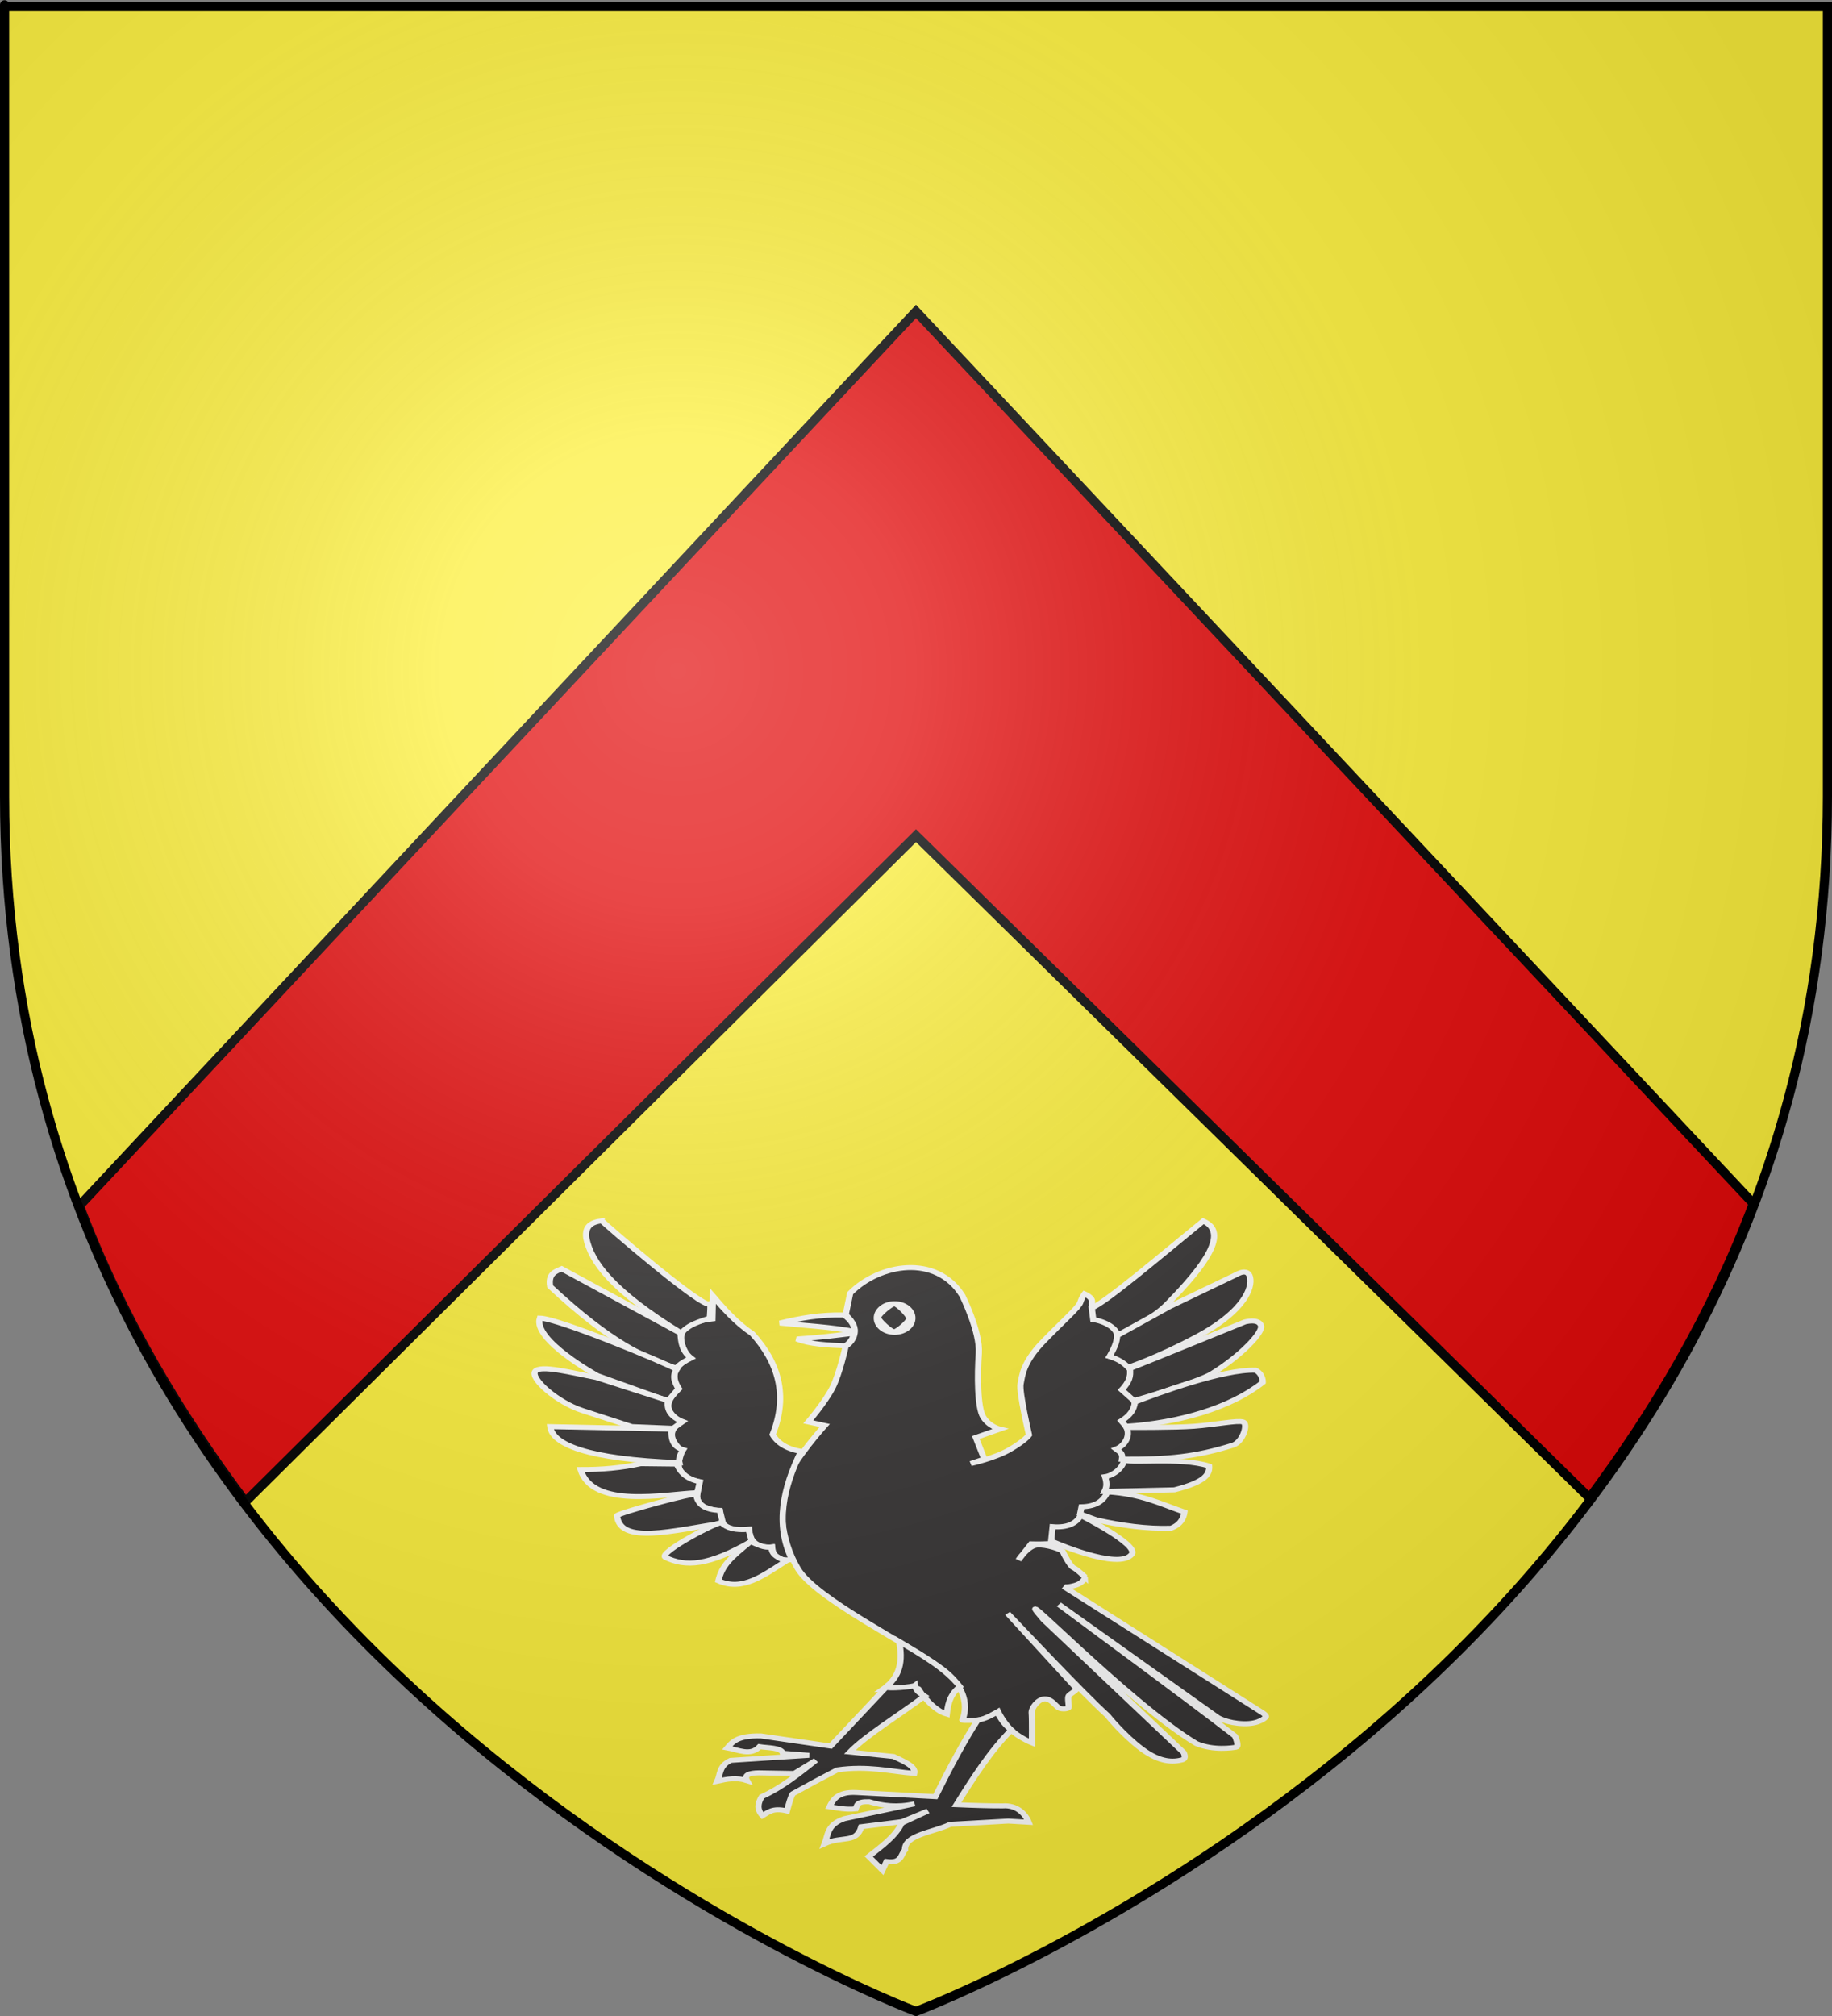 <?xml version="1.0" encoding="UTF-8" standalone="no"?>
<svg
   xmlns:dc="http://purl.org/dc/elements/1.1/"
   xmlns:cc="http://creativecommons.org/ns#"
   xmlns:rdf="http://www.w3.org/1999/02/22-rdf-syntax-ns#"
   xmlns:svg="http://www.w3.org/2000/svg"
   xmlns="http://www.w3.org/2000/svg"
   xmlns:xlink="http://www.w3.org/1999/xlink"
   xmlns:sodipodi="http://sodipodi.sourceforge.net/DTD/sodipodi-0.dtd"
   xmlns:inkscape="http://www.inkscape.org/namespaces/inkscape"
   height="660"
   width="600"
   version="1.0"
   id="svg2"
   sodipodi:version="0.32"
   inkscape:version="0.46"
   sodipodi:docname="Blason Sainte-Radégonde-des-Noyers.svg"
   sodipodi:docbase="D:\Mes documents\Renaud-Notre Lapin"
   inkscape:export-filename="/Users/olivier/Desktop/Blason Rouge/Blason_Vide_3D.png"
   inkscape:export-xdpi="144"
   inkscape:export-ydpi="144"
   inkscape:output_extension="org.inkscape.output.svg.inkscape">
  <rect width="100%" height="100%" fill="#808080" stroke="none"/>
  <sodipodi:namedview
     inkscape:window-height="712"
     inkscape:window-width="1024"
     inkscape:pageshadow="2"
     inkscape:pageopacity="0.0"
     guidetolerance="10.0"
     gridtolerance="10.0"
     objecttolerance="10.0"
     borderopacity="1.0"
     bordercolor="#666666"
     pagecolor="#ffffff"
     id="base"
     showgrid="false"
     height="660px"
     inkscape:zoom="0.76818149"
     inkscape:cx="300"
     inkscape:cy="329.99986"
     inkscape:window-x="0"
     inkscape:window-y="22"
     inkscape:current-layer="g2648"
     showguides="true"
     inkscape:guide-bbox="true">
    <sodipodi:guide
       orientation="1,0"
       position="291.326,216.595"
       id="guide3626" />
  </sodipodi:namedview>
  <desc
     id="desc4">Flag of Canton of Valais (Wallis)</desc>
  <defs
     id="defs6">
    <inkscape:perspective
       sodipodi:type="inkscape:persp3d"
       inkscape:vp_x="0 : 330 : 1"
       inkscape:vp_y="0 : 1000 : 0"
       inkscape:vp_z="600 : 330 : 1"
       inkscape:persp3d-origin="300 : 220 : 1"
       id="perspective35" />
    <linearGradient
       id="linearGradient2893">
      <stop
         style="stop-color:white;stop-opacity:0.314;"
         offset="0"
         id="stop2895" />
      <stop
         id="stop2897"
         offset="0.19"
         style="stop-color:white;stop-opacity:0.251;" />
      <stop
         style="stop-color:#6b6b6b;stop-opacity:0.125;"
         offset="0.6"
         id="stop2901" />
      <stop
         style="stop-color:black;stop-opacity:0.125;"
         offset="1"
         id="stop2899" />
    </linearGradient>
    <linearGradient
       id="linearGradient2885">
      <stop
         id="stop2887"
         offset="0"
         style="stop-color:white;stop-opacity:1;" />
      <stop
         style="stop-color:white;stop-opacity:1;"
         offset="0.229"
         id="stop2891" />
      <stop
         id="stop2889"
         offset="1"
         style="stop-color:black;stop-opacity:1;" />
    </linearGradient>
    <linearGradient
       id="linearGradient2955">
      <stop
         id="stop2867"
         offset="0"
         style="stop-color:#fd0000;stop-opacity:1;" />
      <stop
         style="stop-color:#e77275;stop-opacity:0.659;"
         offset="0.5"
         id="stop2873" />
      <stop
         style="stop-color:black;stop-opacity:0.323;"
         offset="1"
         id="stop2959" />
    </linearGradient>
    <radialGradient
       inkscape:collect="always"
       xlink:href="#linearGradient2955"
       id="radialGradient2961"
       cx="225.524"
       cy="218.901"
       fx="225.524"
       fy="218.901"
       r="300"
       gradientTransform="matrix(-4.167939e-4,2.183,-1.884,-3.599562e-4,615.597,-289.121)"
       gradientUnits="userSpaceOnUse" />
    <polygon
       id="star"
       transform="scale(53,53)"
       points="0,-1 0.588,0.809 -0.951,-0.309 0.951,-0.309 -0.588,0.809 0,-1 " />
    <clipPath
       id="clip">
      <path
         d="M 0,-200 L 0,600 L 300,600 L 300,-200 L 0,-200 z "
         id="path10" />
    </clipPath>
    <radialGradient
       inkscape:collect="always"
       xlink:href="#linearGradient2955"
       id="radialGradient1911"
       gradientUnits="userSpaceOnUse"
       gradientTransform="matrix(-4.167939e-4,2.183,-1.884,-3.599562e-4,615.597,-289.121)"
       cx="225.524"
       cy="218.901"
       fx="225.524"
       fy="218.901"
       r="300" />
    <radialGradient
       inkscape:collect="always"
       xlink:href="#linearGradient2955"
       id="radialGradient2865"
       gradientUnits="userSpaceOnUse"
       gradientTransform="matrix(0,1.749,-1.593,-1.049767e-7,551.788,-191.29)"
       cx="225.524"
       cy="218.901"
       fx="225.524"
       fy="218.901"
       r="300" />
    <radialGradient
       inkscape:collect="always"
       xlink:href="#linearGradient2955"
       id="radialGradient2871"
       gradientUnits="userSpaceOnUse"
       gradientTransform="matrix(0,1.386,-1.323,-5.741131e-8,-158.082,-109.541)"
       cx="225.524"
       cy="218.901"
       fx="225.524"
       fy="218.901"
       r="300" />
    <radialGradient
       inkscape:collect="always"
       xlink:href="#linearGradient2893"
       id="radialGradient3163"
       gradientUnits="userSpaceOnUse"
       gradientTransform="matrix(1.353,0,0,1.349,-77.629,-85.747)"
       cx="221.445"
       cy="226.331"
       fx="221.445"
       fy="226.331"
       r="300" />
    <linearGradient
       id="linearGradient9507">
      <stop
         style="stop-color:white;stop-opacity:0.314"
         offset="0"
         id="stop9509" />
      <stop
         style="stop-color:white;stop-opacity:0.251"
         offset="0.19"
         id="stop9511" />
      <stop
         style="stop-color:#6b6b6b;stop-opacity:0.125"
         offset="0.6"
         id="stop9513" />
      <stop
         style="stop-color:black;stop-opacity:0.125"
         offset="1"
         id="stop9515" />
    </linearGradient>
    <linearGradient
       id="linearGradient9517">
      <stop
         style="stop-color:white;stop-opacity:1"
         offset="0"
         id="stop9519" />
      <stop
         style="stop-color:white;stop-opacity:1"
         offset="0.229"
         id="stop9521" />
      <stop
         style="stop-color:black;stop-opacity:1"
         offset="1"
         id="stop9523" />
    </linearGradient>
    <linearGradient
       id="linearGradient9525">
      <stop
         style="stop-color:#fd0000;stop-opacity:1"
         offset="0"
         id="stop9527" />
      <stop
         style="stop-color:#e77275;stop-opacity:0.659"
         offset="0.5"
         id="stop9529" />
      <stop
         style="stop-color:black;stop-opacity:0.323"
         offset="1"
         id="stop9531" />
    </linearGradient>
    <radialGradient
       cx="225.524"
       cy="218.901"
       r="300"
       fx="225.524"
       fy="218.901"
       id="radialGradient9533"
       xlink:href="#linearGradient2955"
       gradientUnits="userSpaceOnUse"
       gradientTransform="matrix(-4.167939e-4,2.183,-1.884,-3.599562e-4,615.597,-289.121)" />
    <polygon
       points="0,-1 0.588,0.809 -0.951,-0.309 0.951,-0.309 -0.588,0.809 0,-1 "
       transform="scale(53,53)"
       id="polygon9535" />
    <clipPath
       id="clipPath9537">
      <path
         d="M 0,-200 L 0,600 L 300,600 L 300,-200 L 0,-200 z "
         id="path9539" />
    </clipPath>
    <radialGradient
       cx="225.524"
       cy="218.901"
       r="300"
       fx="225.524"
       fy="218.901"
       id="radialGradient9541"
       xlink:href="#linearGradient2955"
       gradientUnits="userSpaceOnUse"
       gradientTransform="matrix(-4.167939e-4,2.183,-1.884,-3.599562e-4,615.597,-289.121)" />
    <radialGradient
       cx="225.524"
       cy="218.901"
       r="300"
       fx="225.524"
       fy="218.901"
       id="radialGradient9543"
       xlink:href="#linearGradient2955"
       gradientUnits="userSpaceOnUse"
       gradientTransform="matrix(0,1.749,-1.593,-1.049767e-7,551.788,-191.29)" />
    <radialGradient
       cx="225.524"
       cy="218.901"
       r="300"
       fx="225.524"
       fy="218.901"
       id="radialGradient9545"
       xlink:href="#linearGradient2955"
       gradientUnits="userSpaceOnUse"
       gradientTransform="matrix(0,1.386,-1.323,-5.741131e-8,-158.082,-109.541)" />
    <radialGradient
       cx="221.445"
       cy="226.331"
       r="300"
       fx="221.445"
       fy="226.331"
       id="radialGradient9547"
       xlink:href="#linearGradient2893"
       gradientUnits="userSpaceOnUse"
       gradientTransform="matrix(1.353,0,0,1.349,-77.629,-85.747)" />
    <radialGradient
       r="300"
       fy="226.331"
       fx="221.445"
       cy="226.331"
       cx="221.445"
       gradientTransform="matrix(1.353,0,0,1.349,-77.629,-85.747)"
       gradientUnits="userSpaceOnUse"
       id="radialGradient3567"
       xlink:href="#linearGradient2893"
       inkscape:collect="always" />
    <radialGradient
       r="300"
       fy="218.901"
       fx="225.524"
       cy="218.901"
       cx="225.524"
       gradientTransform="matrix(0,1.386,-1.323,-5.741131e-8,-158.082,-109.541)"
       gradientUnits="userSpaceOnUse"
       id="radialGradient3565"
       xlink:href="#linearGradient2955"
       inkscape:collect="always" />
    <radialGradient
       r="300"
       fy="218.901"
       fx="225.524"
       cy="218.901"
       cx="225.524"
       gradientTransform="matrix(0,1.749,-1.593,-1.049767e-7,551.788,-191.29)"
       gradientUnits="userSpaceOnUse"
       id="radialGradient3563"
       xlink:href="#linearGradient2955"
       inkscape:collect="always" />
    <radialGradient
       r="300"
       fy="218.901"
       fx="225.524"
       cy="218.901"
       cx="225.524"
       gradientTransform="matrix(-4.167939e-4,2.183,-1.884,-3.599562e-4,615.597,-289.121)"
       gradientUnits="userSpaceOnUse"
       id="radialGradient3561"
       xlink:href="#linearGradient2955"
       inkscape:collect="always" />
    <clipPath
       id="clipPath3557">
      <path
         id="path3559"
         d="M 0,-200 L 0,600 L 300,600 L 300,-200 L 0,-200 z " />
    </clipPath>
    <polygon
       points="0,-1 0.588,0.809 -0.951,-0.309 0.951,-0.309 -0.588,0.809 0,-1 "
       transform="scale(53,53)"
       id="polygon3555" />
    <radialGradient
       gradientUnits="userSpaceOnUse"
       gradientTransform="matrix(-4.167939e-4,2.183,-1.884,-3.599562e-4,615.597,-289.121)"
       r="300"
       fy="218.901"
       fx="225.524"
       cy="218.901"
       cx="225.524"
       id="radialGradient3553"
       xlink:href="#linearGradient2955"
       inkscape:collect="always" />
    <linearGradient
       id="linearGradient3545">
      <stop
         style="stop-color:#fd0000;stop-opacity:1;"
         offset="0"
         id="stop3547" />
      <stop
         id="stop3549"
         offset="0.5"
         style="stop-color:#e77275;stop-opacity:0.659;" />
      <stop
         id="stop3551"
         offset="1"
         style="stop-color:black;stop-opacity:0.323;" />
    </linearGradient>
    <linearGradient
       id="linearGradient3537">
      <stop
         style="stop-color:white;stop-opacity:1;"
         offset="0"
         id="stop3539" />
      <stop
         id="stop3541"
         offset="0.229"
         style="stop-color:white;stop-opacity:1;" />
      <stop
         style="stop-color:black;stop-opacity:1;"
         offset="1"
         id="stop3543" />
    </linearGradient>
    <linearGradient
       id="linearGradient3527">
      <stop
         id="stop3529"
         offset="0"
         style="stop-color:white;stop-opacity:0.314;" />
      <stop
         style="stop-color:white;stop-opacity:0.251;"
         offset="0.19"
         id="stop3531" />
      <stop
         id="stop3533"
         offset="0.6"
         style="stop-color:#6b6b6b;stop-opacity:0.125;" />
      <stop
         id="stop3535"
         offset="1"
         style="stop-color:black;stop-opacity:0.125;" />
    </linearGradient>
    <inkscape:perspective
       id="perspective118"
       inkscape:persp3d-origin="300 : 220 : 1"
       inkscape:vp_z="600 : 330 : 1"
       inkscape:vp_y="0 : 1000 : 0"
       inkscape:vp_x="0 : 330 : 1"
       sodipodi:type="inkscape:persp3d" />
    <inkscape:perspective
       id="perspective55"
       inkscape:persp3d-origin="313.53882 : 108.85415 : 1"
       inkscape:vp_z="627.07764 : 163.28122 : 1"
       inkscape:vp_y="0 : 1000 : 0"
       inkscape:vp_x="0 : 163.28122 : 1"
       sodipodi:type="inkscape:persp3d" />
    <radialGradient
       gradientTransform="matrix(1.353,0,0,1.349,-77.629,-85.747)"
       gradientUnits="userSpaceOnUse"
       xlink:href="#linearGradient2893"
       id="radialGradient2758"
       fy="226.331"
       fx="221.445"
       r="300"
       cy="226.331"
       cx="221.445" />
    <radialGradient
       gradientTransform="matrix(0,1.386,-1.323,-5.741131e-8,-158.082,-109.541)"
       gradientUnits="userSpaceOnUse"
       xlink:href="#linearGradient2955"
       id="radialGradient2756"
       fy="218.901"
       fx="225.524"
       r="300"
       cy="218.901"
       cx="225.524" />
    <radialGradient
       gradientTransform="matrix(0,1.749,-1.593,-1.049767e-7,551.788,-191.29)"
       gradientUnits="userSpaceOnUse"
       xlink:href="#linearGradient2955"
       id="radialGradient2754"
       fy="218.901"
       fx="225.524"
       r="300"
       cy="218.901"
       cx="225.524" />
    <radialGradient
       gradientTransform="matrix(-4.167939e-4,2.183,-1.884,-3.599562e-4,615.597,-289.121)"
       gradientUnits="userSpaceOnUse"
       xlink:href="#linearGradient2955"
       id="radialGradient2752"
       fy="218.901"
       fx="225.524"
       r="300"
       cy="218.901"
       cx="225.524" />
    <clipPath
       id="clipPath2748">
      <path
         id="path2750"
         d="M 0,-200 L 0,600 L 300,600 L 300,-200 L 0,-200 z " />
    </clipPath>
    <polygon
       id="polygon2746"
       transform="scale(53,53)"
       points="0,-1 0.588,0.809 -0.951,-0.309 0.951,-0.309 -0.588,0.809 0,-1 " />
    <radialGradient
       gradientTransform="matrix(-4.167939e-4,2.183,-1.884,-3.599562e-4,615.597,-289.121)"
       gradientUnits="userSpaceOnUse"
       xlink:href="#linearGradient2955"
       id="radialGradient2744"
       fy="218.901"
       fx="225.524"
       r="300"
       cy="218.901"
       cx="225.524" />
    <linearGradient
       id="linearGradient2736">
      <stop
         id="stop2738"
         offset="0"
         style="stop-color:#fd0000;stop-opacity:1" />
      <stop
         id="stop2740"
         offset="0.5"
         style="stop-color:#e77275;stop-opacity:0.659" />
      <stop
         id="stop2742"
         offset="1"
         style="stop-color:black;stop-opacity:0.323" />
    </linearGradient>
    <linearGradient
       id="linearGradient2728">
      <stop
         id="stop2730"
         offset="0"
         style="stop-color:white;stop-opacity:1" />
      <stop
         id="stop2732"
         offset="0.229"
         style="stop-color:white;stop-opacity:1" />
      <stop
         id="stop2734"
         offset="1"
         style="stop-color:black;stop-opacity:1" />
    </linearGradient>
    <linearGradient
       id="linearGradient2718">
      <stop
         id="stop2720"
         offset="0"
         style="stop-color:white;stop-opacity:0.314" />
      <stop
         id="stop2722"
         offset="0.19"
         style="stop-color:white;stop-opacity:0.251" />
      <stop
         id="stop2724"
         offset="0.6"
         style="stop-color:#6b6b6b;stop-opacity:0.125" />
      <stop
         id="stop2726"
         offset="1"
         style="stop-color:black;stop-opacity:0.125" />
    </linearGradient>
    <inkscape:perspective
       id="perspective29"
       inkscape:persp3d-origin="300 : 220 : 1"
       inkscape:vp_z="600 : 330 : 1"
       inkscape:vp_y="0 : 1000 : 0"
       inkscape:vp_x="0 : 330 : 1"
       sodipodi:type="inkscape:persp3d" />
    <inkscape:perspective
       sodipodi:type="inkscape:persp3d"
       inkscape:vp_x="0 : 526.18109 : 1"
       inkscape:vp_y="0 : 1000 : 0"
       inkscape:vp_z="744.09448 : 526.18109 : 1"
       inkscape:persp3d-origin="372.04724 : 350.78739 : 1"
       id="perspective2447" />
    <inkscape:perspective
       id="perspective10"
       inkscape:persp3d-origin="372.04724 : 350.78739 : 1"
       inkscape:vp_z="744.09448 : 526.18109 : 1"
       inkscape:vp_y="0 : 1000 : 0"
       inkscape:vp_x="0 : 526.18109 : 1"
       sodipodi:type="inkscape:persp3d" />
  </defs>
  <g
     inkscape:groupmode="layer"
     id="layer3"
     inkscape:label="Fond écu"
     style="display:inline">
    <path
       id="path2855"
       style="fill:#fcef3c;fill-opacity:1;fill-rule:evenodd;stroke:none;stroke-width:1px;stroke-linecap:butt;stroke-linejoin:miter;stroke-opacity:1"
       d="M 300,658.5 C 300,658.5 598.5,546.18 598.5,260.728 C 598.5,-24.723 598.5,2.176 598.5,2.176 L 1.5,2.176 L 1.5,260.728 C 1.5,546.18 300,658.5 300,658.5 z "
       sodipodi:nodetypes="cccccc" />
    <path
       sodipodi:nodetypes="ccccccc"
       id="path10706"
       d="M 26.013,394.741 C 39.736,431.135 59.1,463.349 80.37,491.648 L 300,273.585 L 520.567,490.398 C 541.59,462.215 560.691,430.175 574.237,394.023 L 300,101.962 L 26.013,394.741 z"
       style="fill:#e20909;fill-opacity:1;fill-rule:evenodd;stroke:#000000;stroke-width:3;stroke-linecap:butt;stroke-linejoin:miter;stroke-miterlimit:4;stroke-dasharray:none;stroke-opacity:1;display:inline" />
    <g
       transform="matrix(0.377,0,0,0.303,157.686,380.289)"
       id="g2849"
       inkscape:label="Layer 1">
      <g
         transform="translate(2,2)"
         id="g3471">
        <g
           id="g2648"
           transform="matrix(1.819,0,0,1.819,-176.517,-370.245)">
          <path
             sodipodi:nodetypes="ccscsccssssscscsssssscccsscccssccssccscsssccccscscscscscscscscscssscsccccsscccsssccsssc"
             id="path2453"
             d="M 272.031,280.625 L 269.875,293.5 C 269.875,293.5 274.871,298.473 274.156,304.188 C 273.442,309.902 269.875,312.062 269.875,312.062 C 269.875,312.062 267.04,328.491 263.469,337.062 C 259.897,345.634 252.031,357.062 252.031,357.062 L 259.875,359.188 C 259.875,359.188 244.884,379.92 241.312,392.062 C 237.741,404.205 238.46,426.33 247.031,444.188 C 255.603,462.045 299.165,488.5 315.594,503.5 C 332.022,518.5 325.594,534.187 325.594,534.188 C 325.743,534.543 331.816,534.444 334.594,533.812 C 337.372,533.181 342.656,529.125 342.656,529.125 C 342.656,529.125 344.681,534.544 348.469,539.469 C 352.257,544.393 358.844,547.688 358.844,547.688 C 358.844,547.688 358.971,532.904 358.719,530 C 358.466,527.096 361.75,521.689 364.906,521.562 C 368.063,521.436 370.079,525.707 371.594,526.844 C 373.109,527.98 376.122,527.476 376.375,526.719 C 376.628,525.961 375.744,521.044 376.375,519.781 C 377.006,518.519 379.906,516.885 379.906,515.875 C 379.906,514.865 378.781,513.594 378.781,513.594 L 347.219,470.781 C 350.239,474.676 384.144,519.444 394.875,531.344 C 394.875,531.344 402.421,543.09 411.312,551.344 C 420.172,559.568 426.412,559.144 430.594,557.781 C 432.872,557.039 431.25,553.406 431.25,553.406 L 364.375,474.531 C 344.418,445.443 404.647,523.85 437.375,548.125 C 445.589,552.411 454.527,550.638 456.312,550.281 C 458.098,549.924 455.812,543.656 455.812,543.656 C 428.938,517.867 395.015,487.115 371.719,465.5 L 447.594,532.656 C 447.594,532.656 452.14,536.06 459.969,536.312 C 467.797,536.565 470.469,532.406 470.469,532.406 C 470.933,531.706 470.05,530.753 468.844,529.719 L 374.031,454.875 C 374.457,455.088 375.747,455.386 379.156,454.25 C 383.702,452.735 384.219,449.187 384.219,449.188 C 384.219,449.188 380.171,444.414 378.656,443.656 C 377.141,442.899 373.846,435.073 373.594,434.062 C 373.341,433.052 365.827,429.714 361.281,430.219 C 358.824,430.492 356.435,433.035 354.75,435.344 L 352.406,439.094 C 352.406,439.094 353.318,437.306 354.75,435.344 L 358.438,429.5 C 358.438,429.5 367.388,429.758 369.156,429 C 370.849,428.275 370.473,421.007 370.438,420.375 C 370.904,421.424 379.431,420.636 382.156,416.469 C 383.43,414.52 382.938,408.781 382.938,408.781 C 382.938,408.781 389.652,407.533 393.188,404.25 C 396.723,400.967 395.062,390.625 395.062,390.625 C 395.062,390.625 400.136,386.557 402.156,384.031 C 404.177,381.506 400.781,372.844 400.781,372.844 C 400.781,372.844 404.43,368.377 405.188,365.094 C 405.945,361.811 401.875,356.531 401.875,356.531 C 401.875,356.531 406.802,353.493 407.812,347.938 C 408.823,342.382 402,337.781 402,337.781 C 402,337.781 406.786,332.62 405.688,325.688 C 404.959,321.088 396.094,318.125 396.094,318.125 C 396.094,318.125 399.779,312.33 399.875,304.75 C 399.951,298.765 388.406,296 388.406,296 C 388.406,296 387.247,288.088 387.5,285.562 C 387.753,283.037 383.969,281 383.969,281 C 383.969,281 382.695,283.032 381.938,286.062 C 381.18,289.093 374.099,296.654 364.25,309.281 C 354.401,321.908 354.164,329.764 353.406,334.562 C 352.649,339.361 357.438,364.844 357.438,364.844 C 357.438,364.844 355.667,368.134 348.344,373.438 C 341.02,378.741 329.656,381.781 329.656,381.781 L 336.094,379.125 L 332.031,366.344 L 343.469,361.344 C 343.469,361.344 338.451,359.902 335.594,354.188 C 332.737,348.473 332.754,329.201 333.469,316.344 C 334.183,303.487 325.594,282.062 325.594,282.062 C 313.203,257.31 286.03,262.945 272.031,280.625 z M 293.25,286.844 C 297.947,286.844 301.75,290.678 301.75,295.375 C 301.75,300.072 297.947,303.875 293.25,303.875 C 288.553,303.875 284.75,300.072 284.75,295.375 C 284.75,290.678 288.553,286.844 293.25,286.844 z M 293.125,286.882 C 291.4,286.882 285.326,293.386 285.326,295.042 C 285.326,296.698 291.266,303.536 292.991,303.536 C 294.716,303.536 300.323,297.281 300.323,295.625 C 300.323,293.969 294.85,286.882 293.125,286.882 z"
             style="fill:#373535;fill-opacity:1;fill-rule:evenodd;stroke:#ffffff;stroke-width:2.96px;stroke-linecap:butt;stroke-linejoin:miter;stroke-opacity:1" />
          <path
             sodipodi:nodetypes="cccc"
             id="path2459"
             d="M 273.953,303.284 C 274.484,300.666 272.67,296.623 269.029,293.561 C 257.689,293.273 248.175,295.373 238.472,298.359 C 249.861,299.776 262.864,300.671 273.953,303.284 z"
             style="fill:#373535;fill-opacity:1;fill-rule:evenodd;stroke:#ffffff;stroke-width:2.96px;stroke-linecap:butt;stroke-linejoin:miter;stroke-opacity:1" />
          <path
             sodipodi:nodetypes="cccc"
             id="path2461"
             d="M 273.701,304.42 C 273.507,307.707 271.966,309.88 269.786,311.87 C 261.399,311.462 252.583,310.931 246.553,307.829 C 258.114,306.885 264.143,305.84 273.701,304.42 z"
             style="fill:#373535;fill-opacity:1;fill-rule:evenodd;stroke:#ffffff;stroke-width:2.96px;stroke-linecap:butt;stroke-linejoin:miter;stroke-opacity:1" />
          <path
             sodipodi:nodetypes="cccccc"
             id="path2476"
             d="M 399.502,305.6 C 408.076,301.091 418.394,293.84 424,286.362 C 441.259,264.418 453.167,244.447 440.625,237.737 C 420.52,258.143 393.822,286.359 387.409,289.339 L 388.127,296.289 C 394.318,297.51 399.424,301.745 399.502,305.6 z"
             style="fill:#373535;fill-opacity:1;fill-rule:evenodd;stroke:#ffffff;stroke-width:2.96px;stroke-linecap:butt;stroke-linejoin:miter;stroke-opacity:1" />
          <path
             sodipodi:nodetypes="cccssccc"
             id="path2591"
             d="M 399.533,305.789 L 424.529,288.598 L 456.526,269.507 C 456.526,269.507 462.625,264.734 463.155,272.423 C 463.685,280.113 457.498,293.195 438.141,306.099 C 418.784,319.004 404.769,324.65 404.769,324.65 C 402.484,321.66 399.818,319.738 395.926,318.196 C 397.686,314.102 399.457,310.258 399.533,305.789 z"
             style="fill:#373535;fill-opacity:1;fill-rule:evenodd;stroke:#ffffff;stroke-width:2.96px;stroke-linecap:butt;stroke-linejoin:miter;stroke-opacity:1" />
          <path
             sodipodi:nodetypes="ccssccc"
             id="path2593"
             d="M 405.638,325.31 C 407.888,324.31 460.513,297.685 460.513,297.685 C 460.513,297.685 467.13,295.404 468.263,299.935 C 469.263,303.935 458.513,317.935 444.763,328.435 C 438.083,333.536 407.513,344.435 407.513,344.435 L 401.778,338.067 C 405.402,332.921 406.029,330.413 405.638,325.31 z"
             style="fill:#373535;fill-opacity:1;fill-rule:evenodd;stroke:#ffffff;stroke-width:2.96px;stroke-linecap:butt;stroke-linejoin:miter;stroke-opacity:1" />
          <path
             sodipodi:nodetypes="cccccc"
             id="path2595"
             d="M 408.001,345.255 C 418.438,340.28 449.926,325.728 465.63,326.34 C 469.315,328.706 469.077,333.588 469.077,333.588 C 453.765,348.633 429.42,357.545 403.754,359.687 L 401.512,356.526 C 405.657,353.278 407.622,349.916 408.001,345.255 z"
             style="fill:#373535;fill-opacity:1;fill-rule:evenodd;stroke:#ffffff;stroke-width:2.96px;stroke-linecap:butt;stroke-linejoin:miter;stroke-opacity:1" />
          <path
             sodipodi:nodetypes="cszcccc"
             id="path2597"
             d="M 403.959,360.37 C 405.727,360.37 426.951,360.507 436.132,359.663 C 446.602,358.7 456.971,355.968 459.665,357.115 C 462.284,358.23 459.53,369.017 454.845,370.873 C 437.01,377.833 424.041,379.315 401.859,379.212 C 402.41,375.548 400.497,374.623 399.031,373.201 C 403.803,370.891 405.838,364.652 403.959,360.37 z"
             style="fill:#373535;fill-opacity:1;fill-rule:evenodd;stroke:#ffffff;stroke-width:2.96px;stroke-linecap:butt;stroke-linejoin:miter;stroke-opacity:1" />
          <path
             sodipodi:nodetypes="cccccc"
             id="path2599"
             d="M 402.75,379.362 C 403.696,382.322 429.992,377.617 443.464,383.319 C 443.741,387.941 441.905,392.692 426.893,397.405 L 393.5,398.362 C 394.297,396.396 394.921,394.201 393.75,389.612 C 398.244,388.81 402.789,383.566 402.75,379.362 z"
             style="fill:#373535;fill-opacity:1;fill-rule:evenodd;stroke:#ffffff;stroke-width:2.96px;stroke-linecap:butt;stroke-linejoin:miter;stroke-opacity:1" />
          <path
             sodipodi:nodetypes="ccccccc"
             id="path2601"
             d="M 394.919,398.642 C 411.334,399.876 420.547,405.913 431.689,410.663 C 431.185,414.654 429.584,418.096 425.325,420.209 C 413.54,420.694 401.401,418.521 389.616,415.259 L 381.838,411.723 L 382.545,407.481 C 389.923,407.246 393.169,403.567 394.919,398.642 z"
             style="fill:#373535;fill-opacity:1;fill-rule:evenodd;stroke:#ffffff;stroke-width:2.96px;stroke-linecap:butt;stroke-linejoin:miter;stroke-opacity:1" />
          <path
             sodipodi:nodetypes="csccc"
             id="path2605"
             d="M 382.152,412.588 C 382.152,412.588 409.873,429.895 406.547,435.569 C 400.537,445.822 368.01,427.791 368.01,427.791 L 368.717,419.305 C 375.637,419.996 379.945,417.553 382.152,412.588 z"
             style="fill:#373535;fill-opacity:1;fill-rule:evenodd;stroke:#ffffff;stroke-width:2.96px;stroke-linecap:butt;stroke-linejoin:miter;stroke-opacity:1" />
          <path
             sodipodi:nodetypes="ccccccccccccccc"
             id="path2607"
             d="M 244.25,438.862 C 236.106,417.828 240.06,396.31 248.5,374.612 C 241.529,373.044 237.308,369.511 235,364.612 C 242.441,341.405 237.788,321.826 225.25,304.612 C 217.588,298.318 211.18,289.147 206.5,282.362 L 206.25,295.862 C 190.319,298.089 187.86,306.475 195.25,319.362 C 186.589,324.974 186.988,331.088 190.25,337.362 C 185.218,343.472 181.453,349.691 191.5,357.112 C 184.954,361.815 185.635,367.66 191.75,374.362 C 189.769,381.502 187.45,388.718 199.75,392.612 C 200.575,398.964 193.701,407.164 209.75,409.862 C 209.802,417.329 212.443,422.664 223.75,420.862 C 224.083,428.362 227.75,431.862 234.75,431.362 C 235.092,436.404 237.273,439.792 244.25,438.862 z"
             style="fill:#373535;fill-opacity:1;fill-rule:evenodd;stroke:#ffffff;stroke-width:2.96px;stroke-linecap:butt;stroke-linejoin:miter;stroke-opacity:1" />
          <path
             sodipodi:nodetypes="cscccc"
             id="path2609"
             d="M 205,295.362 C 205,295.362 205.624,285.593 205,286.862 C 202.848,291.236 153.396,238.099 153.5,237.612 C 148.669,238.31 145.209,240.606 146,247.862 C 148.316,262.119 158.588,279.316 191.396,304.362 C 194.935,299.039 200.116,297.546 205,295.362 z"
             style="fill:#373535;fill-opacity:1;fill-rule:evenodd;stroke:#ffffff;stroke-width:2.96px;stroke-linecap:butt;stroke-linejoin:miter;stroke-opacity:1" />
          <path
             sodipodi:nodetypes="cccccc"
             id="path2611"
             d="M 196,319.112 C 191.824,315.081 191.233,309.785 191,304.362 L 134.25,266.112 C 131.169,267.809 127.728,268.988 128.75,276.612 C 157.941,310.406 174.2,319.172 189,325.112 C 190.881,322.359 193.426,320.711 196,319.112 z"
             style="fill:#373535;fill-opacity:1;fill-rule:evenodd;stroke:#ffffff;stroke-width:2.96px;stroke-linecap:butt;stroke-linejoin:miter;stroke-opacity:1" />
          <path
             sodipodi:nodetypes="cccccc"
             id="path2613"
             d="M 185,344.612 L 190,337.362 C 188.435,333.763 186.839,330.169 189.182,325.88 C 183.247,321.74 132.837,295.677 123.841,295.412 C 120.34,308.432 151.265,329.552 151.265,329.552 L 185,344.612 z"
             style="fill:#373535;fill-opacity:1;fill-rule:evenodd;stroke:#ffffff;stroke-width:2.96px;stroke-linecap:butt;stroke-linejoin:miter;stroke-opacity:1" />
          <path
             sodipodi:nodetypes="cczzcccc"
             id="path2615"
             d="M 185,344.362 L 150.808,330.701 C 139.327,327.998 123.868,322.931 121.573,327.084 C 119.241,331.305 131.987,345.387 144.061,350.274 L 167.75,359.862 L 187.5,360.862 L 192,356.862 C 186.825,354.401 184.284,350.358 185,344.362 z"
             style="fill:#373535;fill-opacity:1;fill-rule:evenodd;stroke:#ffffff;stroke-width:2.96px;stroke-linecap:butt;stroke-linejoin:miter;stroke-opacity:1" />
          <path
             sodipodi:nodetypes="ccccc"
             id="path2617"
             d="M 190.472,381.259 C 190.044,379.05 190.678,376.487 192.25,373.612 C 187.277,371.785 186.429,366.994 186.75,361.362 L 128.789,359.869 C 129.767,370.234 146.044,379.254 190.472,381.259 z"
             style="fill:#373535;fill-opacity:1;fill-rule:evenodd;stroke:#ffffff;stroke-width:2.96px;stroke-linecap:butt;stroke-linejoin:miter;stroke-opacity:1" />
          <path
             sodipodi:nodetypes="cccccc"
             id="path2619"
             d="M 189.25,382.112 L 172,381.862 C 162.596,384.466 152.987,385.422 143.25,385.362 C 149.18,408.923 183.546,399.825 199,399.112 L 200.25,392.612 C 195.229,391.37 191.277,388.345 189.25,382.112 z"
             style="fill:#373535;fill-opacity:1;fill-rule:evenodd;stroke:#ffffff;stroke-width:2.96px;stroke-linecap:butt;stroke-linejoin:miter;stroke-opacity:1" />
          <path
             sodipodi:nodetypes="ccccc"
             id="path2621"
             d="M 198.5,400.112 C 198.21,398.613 161.477,411.071 160.688,412.737 C 162.007,430.103 187.256,421.617 211.25,417.112 L 209.75,409.612 C 202.811,409.383 199.106,406.175 198.5,400.112 z"
             style="fill:#373535;fill-opacity:1;fill-rule:evenodd;stroke:#ffffff;stroke-width:2.96px;stroke-linecap:butt;stroke-linejoin:miter;stroke-opacity:1" />
          <path
             sodipodi:nodetypes="ccccc"
             id="path2623"
             d="M 210.688,416.987 C 209.758,415.49 180.231,434.637 183.75,437.487 C 193.405,443.349 204.385,442.591 225,427.862 L 223.5,420.862 C 217.385,421.583 213.136,420.267 210.688,416.987 z"
             style="fill:#373535;fill-opacity:1;fill-rule:evenodd;stroke:#ffffff;stroke-width:2.96px;stroke-linecap:butt;stroke-linejoin:miter;stroke-opacity:1" />
          <path
             sodipodi:nodetypes="ccccc"
             id="path2625"
             d="M 224.5,428.112 C 214.42,438.128 210.818,442.506 209.078,451.425 C 220.652,457.913 230.789,448.05 241.078,439.925 C 238.397,437.613 234.426,436.735 234.5,431.362 C 230.933,432.147 227.749,429.87 224.5,428.112 z"
             style="fill:#373535;fill-opacity:1;fill-rule:evenodd;stroke:#ffffff;stroke-width:2.96px;stroke-linecap:butt;stroke-linejoin:miter;stroke-opacity:1" />
          <path
             sodipodi:nodetypes="ccccsc"
             id="path2627"
             d="M 318.168,530.63 C 318.863,522.23 320.726,517.993 324.418,514.255 C 317.768,503.79 306.833,495.88 295.418,487.505 C 297.173,498.745 296.169,508.61 287.668,515.88 C 287.668,515.88 304.704,515.138 304.793,515.63 C 305.108,517.375 311.639,528.349 318.168,530.63 z"
             style="fill:#373535;fill-opacity:1;fill-rule:evenodd;stroke:#ffffff;stroke-width:2.96px;stroke-linecap:butt;stroke-linejoin:miter;stroke-opacity:1" />
          <path
             sodipodi:nodetypes="cccccccccccccccccccccccc"
             id="path2633"
             d="M 302.995,513.547 C 302.004,514.487 289.841,515.665 289.207,514.607 L 262.69,549.609 L 229.456,543.599 C 217.977,543.25 215.661,547.344 213.369,550.67 C 218.576,551.785 224.402,555.729 228.749,549.963 C 232.67,550.743 239.076,550.405 239.886,553.852 L 252.437,555.089 L 214.96,558.095 C 209.312,561.449 210.182,566.212 208.596,570.469 C 213.147,569.208 217.725,568.138 222.739,570.115 C 221.257,566.77 223.762,565.572 228.395,565.519 L 245.366,565.873 L 255.619,558.095 C 247.577,565.985 239.677,574.053 229.81,579.661 C 228.076,583.247 227.226,586.922 230.163,590.975 C 232.972,588.952 234.974,586.122 241.831,588.147 C 242.773,583.903 243.716,579.404 244.659,577.894 C 251.474,573.179 258.587,568.465 265.872,563.751 C 280.304,561.196 290.782,564.57 302.642,565.873 C 303.516,561.398 296.974,558.414 292.742,555.796 L 271.883,553.145 C 279.601,543.262 295.688,530.989 307.591,519.911 C 305.667,518.444 303.56,517.281 302.995,513.547 z"
             style="fill:#373535;fill-opacity:1;fill-rule:evenodd;stroke:#ffffff;stroke-width:2.96px;stroke-linecap:butt;stroke-linejoin:miter;stroke-opacity:1" />
          <path
             sodipodi:nodetypes="ccccccccccccccccccccccccc"
             id="path2635"
             d="M 348.957,540.063 C 345.111,536.206 343.816,532.86 342.24,529.457 C 339.407,531.242 337.026,533.327 332.871,534.23 C 326.923,545.525 320.078,561.307 312.718,579.661 L 274.711,577.186 C 266.371,576.749 264.013,581.012 262.16,585.672 C 266.121,586.418 269.857,587.503 274.711,586.909 C 275.36,584.881 275.018,582.441 281.075,582.667 C 287.514,585.1 294.501,586.165 302.818,583.904 L 269.231,592.743 C 260.928,596.311 261.561,602.263 259.862,607.592 C 268.194,602.888 274.964,607.638 277.363,597.516 L 296.808,594.511 L 309.182,588.147 L 296.631,595.394 C 293.653,603.289 287.047,609.111 280.898,615.193 L 287.439,623.325 L 289.383,618.199 C 296.9,619.45 296.14,613.815 298.222,611.304 C 297.744,602.403 311.893,600.816 319.789,596.102 L 347.543,594.157 L 357.266,594.864 C 355.554,589.418 351.316,584.547 344.891,585.141 C 338.543,585.16 331.026,584.886 322.794,584.434 C 330.864,568.341 339.038,552.456 348.957,540.063 z"
             style="fill:#373535;fill-opacity:1;fill-rule:evenodd;stroke:#ffffff;stroke-width:2.96px;stroke-linecap:butt;stroke-linejoin:miter;stroke-opacity:1" />
        </g>
      </g>
    </g>
  </g>
  <g
     inkscape:groupmode="layer"
     id="layer4"
     inkscape:label="Meubles"
     sodipodi:insensitive="true" />
  <g
     inkscape:groupmode="layer"
     id="layer2"
     inkscape:label="Reflet final"
     sodipodi:insensitive="true">
    <path
       sodipodi:nodetypes="cccccc"
       d="M 300,658.5 C 300,658.5 598.5,546.18 598.5,260.728 C 598.5,-24.723 598.5,2.176 598.5,2.176 L 1.5,2.176 L 1.5,260.728 C 1.5,546.18 300,658.5 300,658.5 z "
       style="opacity:1;fill:url(#radialGradient3163);fill-opacity:1;fill-rule:evenodd;stroke:none;stroke-width:1px;stroke-linecap:butt;stroke-linejoin:miter;stroke-opacity:1"
       id="path2875"
       inkscape:export-xdpi="144"
       inkscape:export-ydpi="144" />
  </g>
  <g
     inkscape:groupmode="layer"
     id="layer1"
     inkscape:label="Contour final"
     sodipodi:insensitive="true">
    <path
       sodipodi:nodetypes="cccccc"
       d="M 300,658.5 C 300,658.5 1.5,546.18 1.5,260.728 C 1.5,-24.723 1.5,2.176 1.5,2.176 L 598.5,2.176 L 598.5,260.728 C 598.5,546.18 300,658.5 300,658.5 z "
       style="opacity:1;fill:none;fill-opacity:1;fill-rule:evenodd;stroke:#000000;stroke-width:3;stroke-linecap:butt;stroke-linejoin:miter;stroke-miterlimit:4;stroke-dasharray:none;stroke-opacity:1"
       id="path1411"
       inkscape:export-xdpi="144"
       inkscape:export-ydpi="144" />
  </g>
</svg>
